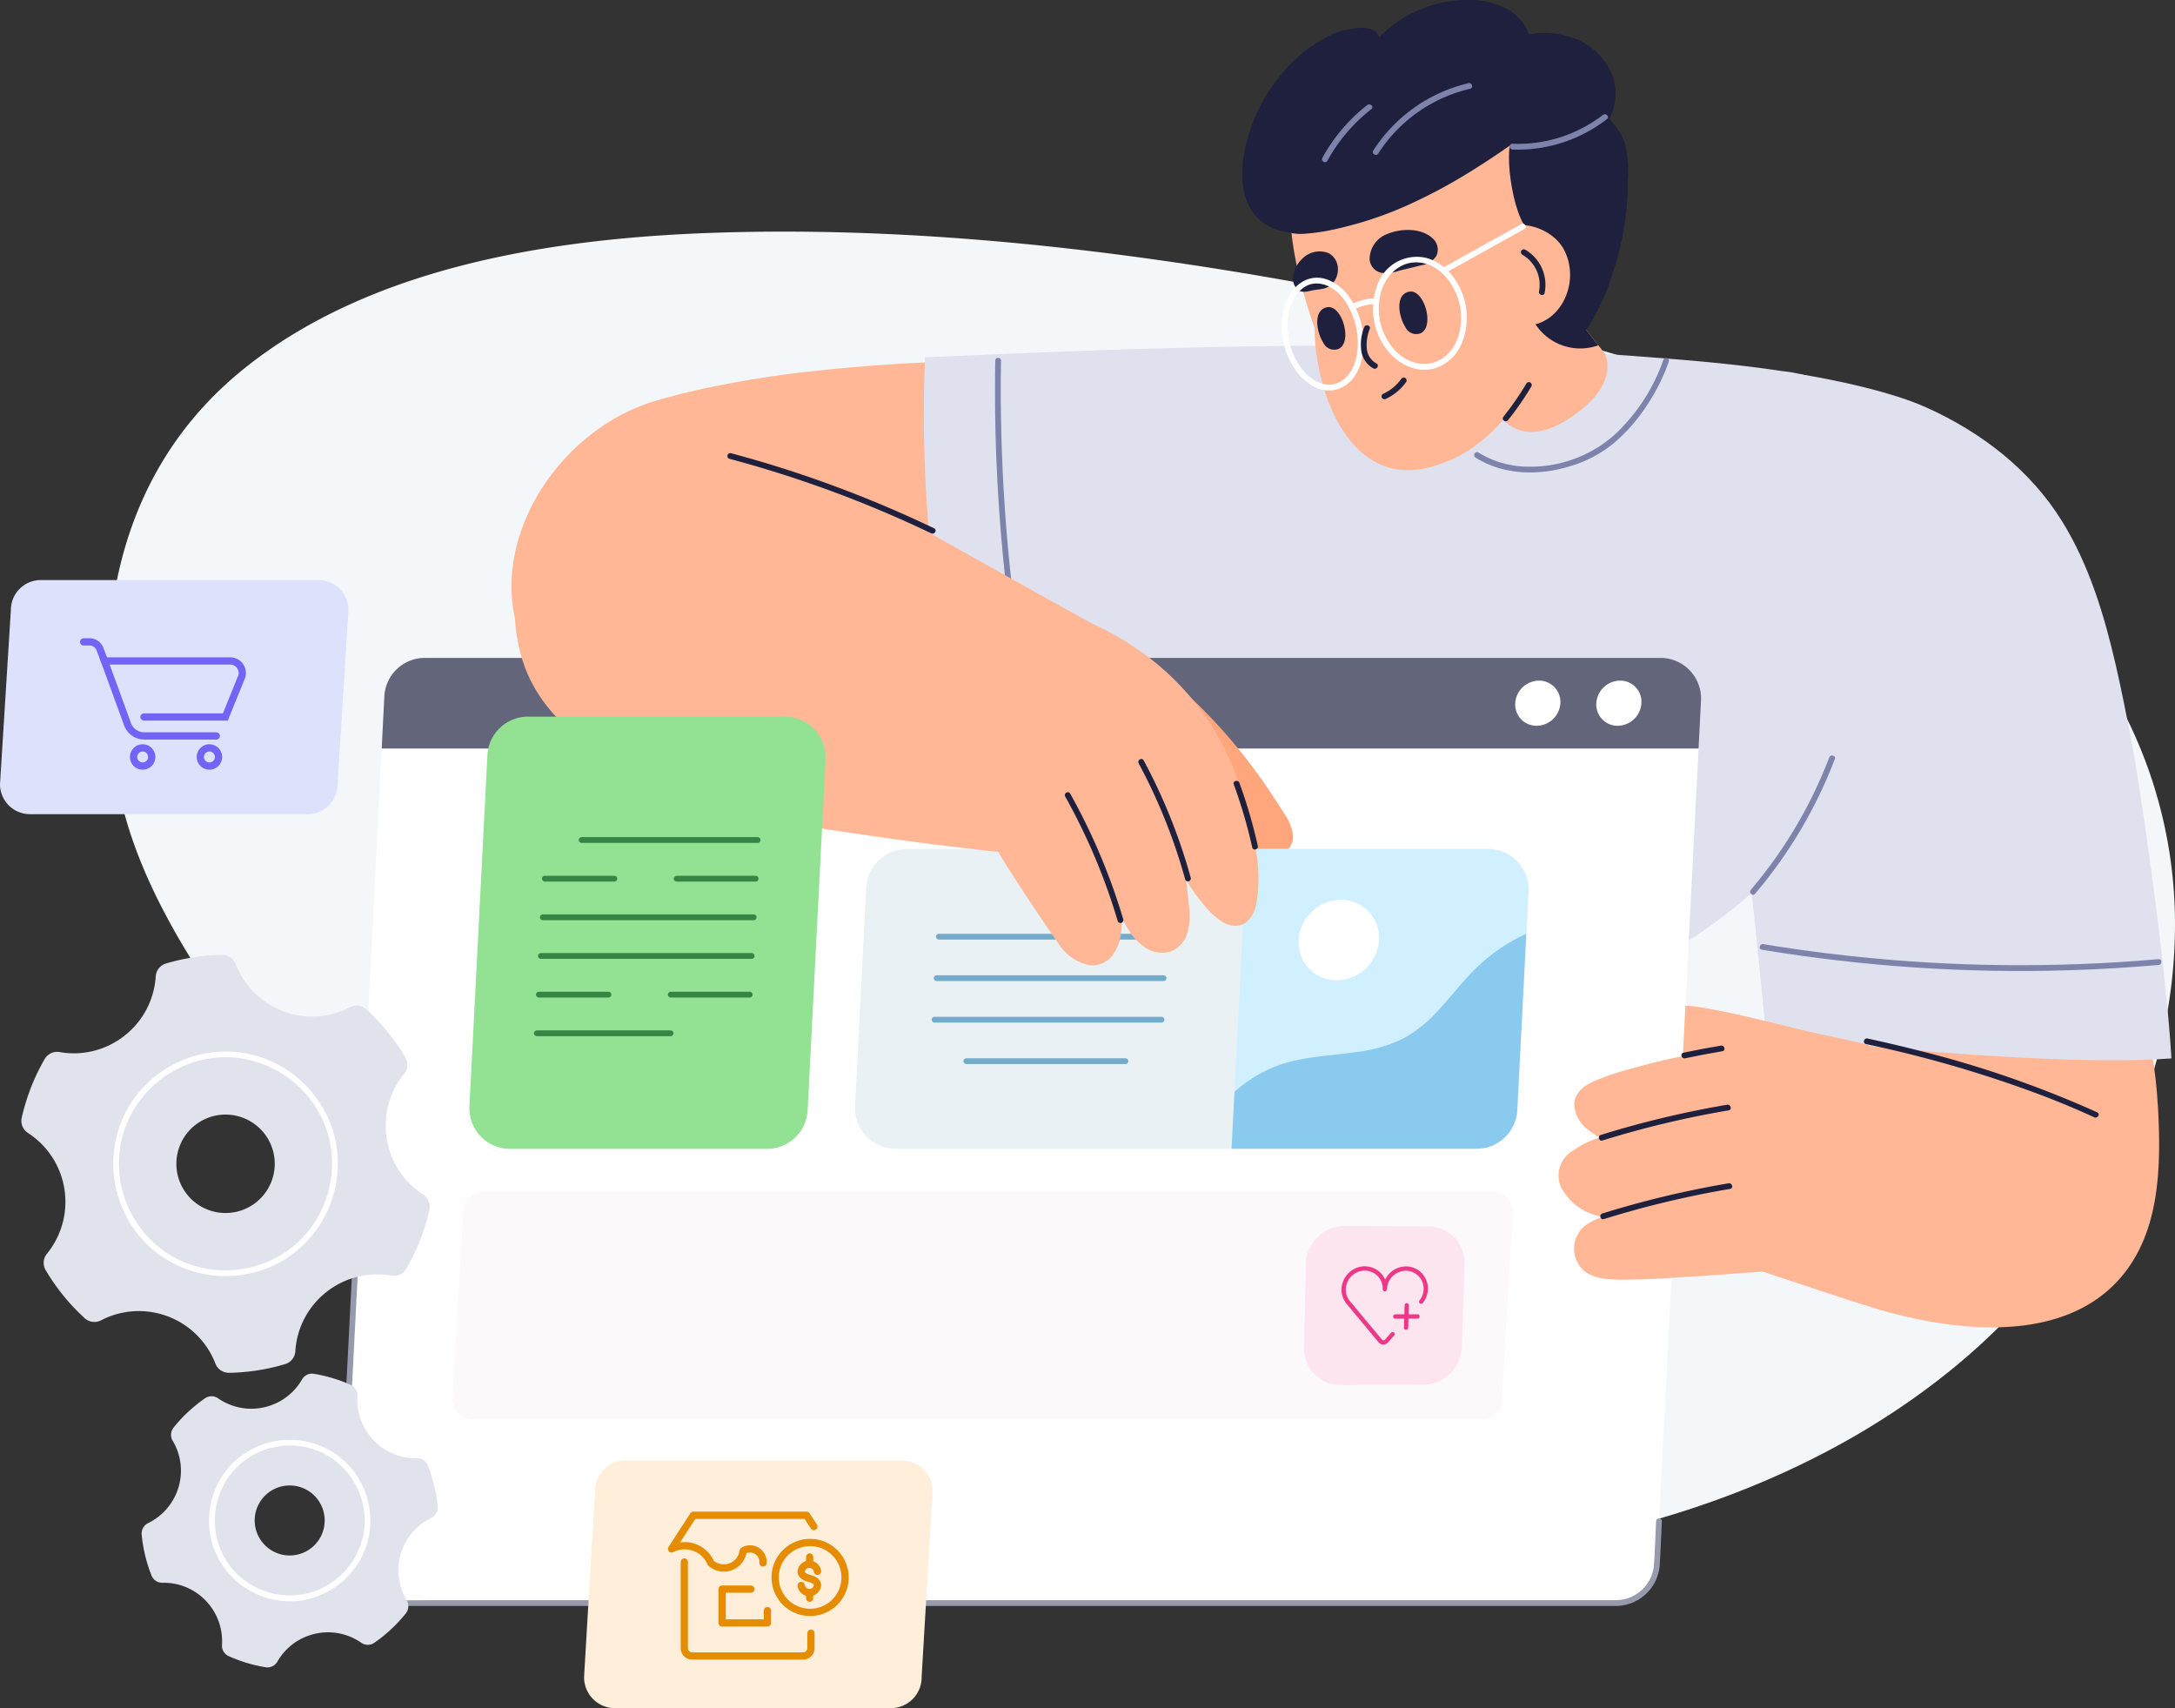 <svg xmlns="http://www.w3.org/2000/svg" xmlns:xlink="http://www.w3.org/1999/xlink" width="300" height="235.58" viewBox="0 0 300 235.58"><rect x="0" y="0" width="300" height="235.58" fill="#333333" stroke="none"/><defs><clipPath id="clip-path"><path id="Rectangle_2186" data-name="Rectangle 2186" d="M.314,0,13.3.05,12.9,12.98,0,13.029Z" fill="#fff"></path></clipPath></defs><g id="shoppress-test-demo-img" transform="translate(-1536 2048.033)"><g id="g9792" transform="translate(1550.84 -2016.087)"><path id="path9794" d="M1860.662-1869.113a63.8,63.8,0,0,0-10.515-33.473c-6.795-10.378-16.353-19.071-27.11-26-17.67-11.376-39.2-18.115-59.87-22.64-33.546-7.34-69.327-12.736-104.022-11.564-22.5.758-47.527,4.74-64.972,18.878-17.916,14.525-21.02,36.675-17.208,57.36,2.72,14.735,12.913,29.05,22.315,41.173,35.19,45.4,109.236,72.857,169.182,64.431,22.74-3.2,44.759-11.306,62-25.563,19.068-15.756,30.787-38.906,30.2-62.6" transform="translate(-1575.523 1962.949)" fill="#f4f7f9"></path></g><path id="path9796" d="M1793.369-1876.548a12.387,12.387,0,0,1-1.086,4.251,7.116,7.116,0,0,1-3.129,3.179,25.051,25.051,0,0,1-4.821,1.7c-1.747.5-3.519.941-5.3,1.321a85.753,85.753,0,0,1-21.4,1.832c-12.846-.516-33.1-2.733-33.312-19.564-.14-11.459,8.751-22.443,19.469-25.782a95.569,95.569,0,0,1,10.093-2.423q5.617-1.089,11.314-1.712a239.453,239.453,0,0,1,26.654-1.527c.491,5.046.861,11.264,1.136,16.326q.316,5.887.441,11.779c.04,1.918.06,3.835.07,5.752a46.561,46.561,0,0,1-.135,4.871" transform="translate(-117.768 -83.017)" fill="#ffb795"></path><g id="g9798" transform="translate(1758.403 -1906.605)"><path id="path9800" d="M2204.891-1659.648c.483,8.286.236,16.406-4.076,22.479-7.486,10.551-23.076,9.178-35.164,5.51-5.4-1.638-16.734-5.612-25.766-8.34-.666-.209-7.1,2.3-7.722,1.944a16.463,16.463,0,0,1-2.492-9.837,31.937,31.937,0,0,1,7.175-19.145,9.663,9.663,0,0,1,3.856-3.154,10.265,10.265,0,0,1,5.392-.1c3.749.666,7.547.049,11.3.6,7.615,1.112,14.123.3,21.8.612,7.6.317,16.309,3.126,23.9,2.653.338-.021.682-.048,1.026-.075a66.374,66.374,0,0,1,.763,6.847" transform="translate(-2129.662 1670.601)" fill="#ffb795"></path></g><g id="g9802" transform="translate(1663.429 -2000.357)"><path id="path9804" d="M2007.238-1882.86c.973-5.89,2.387-11.832,3.3-17.809a55.238,55.238,0,0,0-1.98-6.677,14.862,14.862,0,0,0-4.933-6.908,19.324,19.324,0,0,0-8.513-2.943c-6.754-1.034-13.622-1.569-20.426-2.083q-10.626-.8-21.281-1.126c-14.208-.453-28.426-.35-42.634.025-11.307.3-22.6.792-33.894,1.281-.118,2.854-.179,5.71-.164,8.569q.023,6.543.509,13.071.494,6.5,1.42,12.943.448,3.109,1,6.2c7.793,6.183,13.915,14.208,20.041,21.975,6.59,8.354,13.555,16.78,22.659,22.516a39.591,39.591,0,0,0,15.381,5.82,58.365,58.365,0,0,0,16.878-.247,71.119,71.119,0,0,0,28.215-10.823,69.535,69.535,0,0,0,20.648-20.782c1.533-7.6,2.5-15.314,3.771-23" transform="translate(-1876.714 1920.706)" fill="#e0e1ee"></path></g><path id="path9806" d="M1902.173-1915.943a239.071,239.071,0,0,0,1.612,32.065q.526,4.461,1.216,8.9c.08.506.852.29.771-.21a239.863,239.863,0,0,1-2.784-31.685q-.1-4.528-.02-9.067a.4.4,0,0,0-.4-.4.4.4,0,0,0-.4.4h0" transform="translate(-228.895 -82.345)" fill="#7d83ab"></path><g id="g9808" transform="translate(1775.835 -1996.454)"><path id="path9810" d="M2194.623-1817.537c-6-.575-9.042-.769-14.851-2.4-1.221-12.247-1.662-17.314-3.33-31.008-2.087-17.148,5.7-28.664,7.143-43.2.484-4.862.323-11.268.78-16.136,0,0,11.167,1.721,17.594,4.62,7.568,3.41,14.292,8.568,18.691,15.647,3.765,6.062,5.852,13.016,7.444,19.918.839,3.657,1.549,7.337,2.269,11.01.877,4.443,4.6,29.545,5.4,43.2-8.934.672-23.952,0-41.142-1.652" transform="translate(-2176.09 1910.277)" fill="#e0e1ee"></path></g><g id="g9812" transform="translate(1778.707 -1917.832)"><path id="path9814" d="M2184.024-1699.9q10.53,1.74,21.2,2.454c7.127.478,14.287.6,21.43.37,4.044-.123,8.089-.37,12.123-.72.5-.043.51-.843,0-.8q-10.634.926-21.327.822c-7.079-.075-14.158-.494-21.2-1.257q-6.026-.644-12.01-1.643c-.5-.086-.719.688-.215.774h0" transform="translate(-2183.738 1700.679)" fill="#7d83ab"></path></g><g id="g9816" transform="translate(1777.397 -1943.833)"><path id="path9818" d="M2180.917-1750.933a63.635,63.635,0,0,0,11.015-18.6c.179-.479-.591-.688-.774-.214a62.582,62.582,0,0,1-10.807,18.245c-.338.387.229.958.566.565h0" transform="translate(-2180.248 1770.011)" fill="#7d83ab"></path></g><g id="g9820" transform="translate(1762.7 -1909.323)"><path id="path9822" d="M2172.3-1672.484c-3.335-.867-7.049-1.59-8.357-1.9-5.059-1.18-10.077-2.581-15.218-3.391-3.454-.554-6.007.179-7.182,2.35-1.412,2.591.851,5.326,3.094,6.547,4.038,2.2,6.9,3.843,11.123,4.587a11.958,11.958,0,0,0,6.758-.4c2.576-1.083,6.223-2.1,8.122-4.269,1.1-1.262,2.827-3.222,1.662-3.53" transform="translate(-2141.107 1677.951)" fill="#ffb795"></path></g><path id="path9824" d="M1667.1-1654.578H1837.52a5.6,5.6,0,0,0,5.592-5.317l5.772-112.771H1667.248l-5.742,112.2a5.605,5.605,0,0,0,1.536,4.144,5.606,5.606,0,0,0,4.062,1.743" transform="translate(-78.586 -172.367)" fill="#fff"></path><path id="path9826" d="M1662.752-1594.044q-.578,11.354-1.162,22.718-.39,7.7-.786,15.394c-.085,1.677-.175,3.354-.26,5.031a18.848,18.848,0,0,0-.075,2.493,6.076,6.076,0,0,0,5.988,5.542c.225,0,.45,0,.676,0H1836.29c.19,0,.386,0,.581,0a6.1,6.1,0,0,0,6-5.883c.11-1.937.185-3.875.28-5.807.025-.516-.776-.516-.8,0-.095,1.957-.15,3.93-.285,5.887a5.279,5.279,0,0,1-5.247,5c-.9.015-1.807,0-2.708,0H1675.372c-2.964,0-5.933.055-8.9,0a5.273,5.273,0,0,1-3.778-1.643,5.274,5.274,0,0,1-1.443-3.859c.025-.736.075-1.477.115-2.213q.323-6.233.636-12.466.728-14.193,1.452-28.375c.035-.611.065-1.216.1-1.823.025-.516-.776-.516-.8,0h0" transform="translate(-77.925 -283.68)" fill="#979aac"></path><path id="path9828" d="M1682.772-1805.96h170.419a5.6,5.6,0,0,1,4.059,1.744,5.6,5.6,0,0,1,1.533,4.143l-.335,6.613H1676.81l.365-7.184a5.606,5.606,0,0,1,5.6-5.317" transform="translate(-88.163 -151.341)" fill="#63657b"></path><path id="path9830" d="M2099.8-1794.479a3.312,3.312,0,0,1-3.274,3.109,2.922,2.922,0,0,1-2.153-.911,2.924,2.924,0,0,1-.8-2.2,3.309,3.309,0,0,1,3.27-3.114,2.928,2.928,0,0,1,2.155.914,2.929,2.929,0,0,1,.8,2.2" transform="translate(-348.574 -156.568)" fill="#fff"></path><path id="path9832" d="M2129.62-1794.479a3.308,3.308,0,0,1-3.269,3.109,2.93,2.93,0,0,1-2.154-.911,2.93,2.93,0,0,1-.8-2.2,3.314,3.314,0,0,1,3.274-3.114,2.923,2.923,0,0,1,2.154.913,2.925,2.925,0,0,1,.795,2.2" transform="translate(-367.217 -156.568)" fill="#fff"></path><path id="path9834" d="M1844.545-1578.038H1705.684a2.769,2.769,0,0,1-2.934-2.737l1.517-26.222a2.806,2.806,0,0,1,2.934-2.471H1846.06a2.766,2.766,0,0,1,2.934,2.737l-1.517,26.223a2.806,2.806,0,0,1-2.934,2.471" transform="translate(-104.341 -274.213)" fill="#fbf9fa"></path><g id="Group_74425" data-name="Group 74425" transform="translate(1616.566 -1846.622)"><path id="Path_1" data-name="Path 1" d="M1.632,0h38.3a4.255,4.255,0,0,1,4.13,4.37L42.558,29.8a4.255,4.255,0,0,1-4.13,4.369H.13A4.255,4.255,0,0,1-4,29.8L-2.5,4.37A4.255,4.255,0,0,1,1.632,0Z" transform="translate(4 0)" fill="#ffeed9"></path><g id="shop-component-icon" transform="translate(12.067 7.568)"><g id="Group_67431" data-name="Group 67431" transform="translate(0 0)"><g id="Group_67423" data-name="Group 67423" transform="translate(0 0)"><g id="Group_67422" data-name="Group 67422"><g id="Group_67421" data-name="Group 67421"><g id="Group_67420" data-name="Group 67420" transform="translate(1.755 6.446)"><path id="Path_4402" data-name="Path 4402" d="M3699.512,1539.23h-3.972v4.661h6.25v-1.7" transform="translate(-3690.323 -1535.489)" fill="none" stroke="#e58c00" stroke-linecap="round" stroke-linejoin="round" stroke-width="1"></path><path id="Path_4403" data-name="Path 4403" d="M3687.038,1534.52v11.835a1.084,1.084,0,0,0,1.033,1.126h15.4a1.084,1.084,0,0,0,1.033-1.126v-2.018" transform="translate(-3687.037 -1534.52)" fill="none" stroke="#e58c00" stroke-linecap="round" stroke-linejoin="round" stroke-width="1"></path></g><path id="Path_4404" data-name="Path 4404" d="M3704.455,1526.042l-1.009-1.556h-15.61l-3.007,4.641a3.921,3.921,0,0,1,5.407,1.938,2.682,2.682,0,0,0,4.466-1.674,1.807,1.807,0,0,1,2.744,1.674" transform="translate(-3684.829 -1524.486)" fill="none" stroke="#e58c00" stroke-linecap="round" stroke-linejoin="round" stroke-width="1"></path></g></g></g><g id="Group_67430" data-name="Group 67430" transform="translate(14.287 3.754)"><g id="Group_67429" data-name="Group 67429"><g id="Group_67424" data-name="Group 67424"><g id="Group_74438" data-name="Group 74438" transform="translate(3.586 2.002)"><path id="Path_4405" data-name="Path 4405" d="M3708.58,1535.362a1.137,1.137,0,0,0,2.253,0c0-.54-.461-.789-1.126-.976-.592-.168-1.127-.438-1.127-.976a1.138,1.138,0,0,1,2.253,0" transform="translate(-3708.58 -1531.434)" fill="none" stroke="#e58c00" stroke-linecap="round" stroke-linejoin="round" stroke-width="1"></path><path id="Path_24390" data-name="Path 24390" d="M0,0V.809" transform="translate(1.169)" fill="none" stroke="#e58c00" stroke-linecap="round" stroke-width="1"></path><path id="Path_24391" data-name="Path 24391" d="M0,0V.709" transform="translate(1.169 4.973)" fill="none" stroke="#e58c00" stroke-linecap="round" stroke-width="1"></path></g><path id="Path_24389" data-name="Path 24389" d="M4.82,0A4.82,4.82,0,1,1,0,4.82,4.82,4.82,0,0,1,4.82,0Z" fill="none" stroke="#e58c00" stroke-linecap="round" stroke-width="1"></path></g></g></g></g></g></g><path id="path9850" d="M1605.108-1525.678a4.831,4.831,0,0,1,6.828.145,4.832,4.832,0,0,1-.15,6.829,4.825,4.825,0,0,1-6.823-.15,4.825,4.825,0,0,1,.145-6.823Zm-10.839-11.329a20.387,20.387,0,0,0-1.837,2.008,1.6,1.6,0,0,0-.12,1.817,8.02,8.02,0,0,1,.8,6.418,8.051,8.051,0,0,1-4.18,4.931,1.6,1.6,0,0,0-.9,1.572,20.5,20.5,0,0,0,1.362,5.662,1.577,1.577,0,0,0,1.492,1,8.018,8.018,0,0,1,6,2.483,8.041,8.041,0,0,1,2.223,6.1,1.572,1.572,0,0,0,.936,1.537,20.284,20.284,0,0,0,5.071,1.527,1.586,1.586,0,0,0,1.627-.761,8.026,8.026,0,0,1,5.221-3.855,8.02,8.02,0,0,1,6.368,1.247,1.575,1.575,0,0,0,1.8-.01,20.359,20.359,0,0,0,2.5-2.043,20.233,20.233,0,0,0,1.832-2,1.593,1.593,0,0,0,.12-1.817,8.037,8.037,0,0,1-.8-6.418,8.046,8.046,0,0,1,4.18-4.936,1.6,1.6,0,0,0,.9-1.572,20.439,20.439,0,0,0-1.362-5.657,1.567,1.567,0,0,0-1.487-1,8.02,8.02,0,0,1-6-2.483,8.022,8.022,0,0,1-2.218-6.1,1.588,1.588,0,0,0-.941-1.537,20.479,20.479,0,0,0-5.071-1.527,1.581,1.581,0,0,0-1.627.766,8.047,8.047,0,0,1-5.222,3.85,8.014,8.014,0,0,1-6.373-1.242,1.575,1.575,0,0,0-1.8.01,20.246,20.246,0,0,0-2.493,2.038" transform="translate(-32.492 -316.144)" fill="#e0e3eb"></path><path id="path9852" d="M1616.182-1515.042a11.264,11.264,0,0,0-2.448,12.621,11.237,11.237,0,0,0,11.094,6.538,11.259,11.259,0,0,0,9.857-8.275,11.26,11.26,0,0,0-4.455-12.02,11.264,11.264,0,0,0-14.047,1.137c-.375.35.2.916.566.566a10.446,10.446,0,0,1,11.75-1.8,10.468,10.468,0,0,1,5.682,10.533,10.447,10.447,0,0,1-7.975,8.836,10.438,10.438,0,0,1-11.054-4.56,10.456,10.456,0,0,1,1.6-13.011c.37-.36-.2-.926-.566-.566" transform="translate(-47.948 -331.342)" fill="#fff"></path><path id="path9854" d="M1565.669-1670.13a6.783,6.783,0,0,1,8.746-3.945,6.784,6.784,0,0,1,3.945,8.746,6.784,6.784,0,0,1-8.746,3.95,6.788,6.788,0,0,1-3.945-8.751Zm-20.616-7.79a29.309,29.309,0,0,0-1.156,3.84,2,2,0,0,0,.871,2.107,11.3,11.3,0,0,1,5.021,7.74,11.312,11.312,0,0,1-2.408,8.906,1.979,1.979,0,0,0-.18,2.263,28.759,28.759,0,0,0,5.387,6.634,1.979,1.979,0,0,0,2.258.285,11.3,11.3,0,0,1,9.211-.536,11.3,11.3,0,0,1,6.553,6.5,2,2,0,0,0,1.887,1.281,28.636,28.636,0,0,0,7.73-1.2,1.983,1.983,0,0,0,1.412-1.762,11.265,11.265,0,0,1,4.291-8.185,11.291,11.291,0,0,1,8.971-2.258,1.964,1.964,0,0,0,2.043-.956,28.907,28.907,0,0,0,2.032-4.27,30.114,30.114,0,0,0,1.156-3.84,2,2,0,0,0-.871-2.108,11.278,11.278,0,0,1-5.021-7.74,11.3,11.3,0,0,1,2.4-8.911,1.99,1.99,0,0,0,.185-2.263,28.971,28.971,0,0,0-5.387-6.634,1.987,1.987,0,0,0-2.258-.281,11.3,11.3,0,0,1-9.212.541,11.308,11.308,0,0,1-6.553-6.5,2,2,0,0,0-1.888-1.281,28.87,28.87,0,0,0-7.734,1.2,1.983,1.983,0,0,0-1.412,1.762,11.291,11.291,0,0,1-4.3,8.19,11.271,11.271,0,0,1-8.966,2.258,1.977,1.977,0,0,0-2.047.961,29.305,29.305,0,0,0-2.023,4.266" transform="translate(-4.903 -219.8)" fill="#e0e3eb"></path><path id="path9856" d="M1578.573-1651.009a15.657,15.657,0,0,0,4.405,17.217,15.663,15.663,0,0,0,17.822,1.692,15.642,15.642,0,0,0,7.535-16.32,15.635,15.635,0,0,0-12.816-12.455,15.654,15.654,0,0,0-15.93,7.685,16.64,16.64,0,0,0-1.016,2.182c-.185.481.591.691.771.215a14.854,14.854,0,0,1,13.978-9.477,14.842,14.842,0,0,1,13.712,10.017,14.851,14.851,0,0,1-4.856,16.27,14.858,14.858,0,0,1-16.966.851,14.831,14.831,0,0,1-6.518-15.449,15.349,15.349,0,0,1,.651-2.213c.18-.485-.591-.691-.771-.215" transform="translate(-25.985 -241.958)" fill="#fff"></path><g id="g9858" transform="translate(1750.949 -1903.734)"><path id="path9860" d="M2146.413-1654.748a11.511,11.511,0,0,0-1.627-4.261,7.914,7.914,0,0,0-3.862-3,.888.888,0,0,1-.128-.046c-1.493-1.064-3.489-.976-5.064-.834a86.91,86.91,0,0,0-11.116,1.719q-2.725.614-5.361,1.391a33.39,33.39,0,0,0-4.937,1.693c-1.284.609-2.471,1.55-2.558,3.029a4.641,4.641,0,0,0,1.816,3.514,7.724,7.724,0,0,0,1.749,1.141,13.037,13.037,0,0,0-3.9,1.923,3.945,3.945,0,0,0-1.5,4.911,7.806,7.806,0,0,0,4.425,3.78,9.3,9.3,0,0,0,1.284.363,7.848,7.848,0,0,0-2.317,1.146,4.066,4.066,0,0,0-.128,6.328c1.826,1.386,4.7,1.182,7.96,1.115,3.3-.066,20.63-1.32,23.562-1.69,6.594-.823,2.946-15.827,1.7-22.221" transform="translate(-2109.573 1662.977)" fill="#ffb795"></path></g><path id="path9862" d="M1986.809-1773.947a6.606,6.606,0,0,0-1.082-2.633c-.556-.9-1.131-1.782-1.717-2.658a75.6,75.6,0,0,0-9.812-12.07c-.781-.761-1.562-1.517-2.348-2.278q1.3,5.872,2.6,11.75c.491,2.208.165,3.91,1.3,5.872,2.023,3.519,6.553,5.4,8.2,5.126a4.029,4.029,0,0,0,2.077-.856,2.554,2.554,0,0,0,.791-2.253" transform="translate(-272.488 -159.086)" fill="#ffa67d"></path><path id="path9864" d="M1936.622-1694.214h-80.174a5.6,5.6,0,0,1-4.062-1.742,5.6,5.6,0,0,1-1.535-4.145l1.542-30.138a5.606,5.606,0,0,1,5.6-5.317h80.176a5.6,5.6,0,0,1,4.062,1.742,5.6,5.6,0,0,1,1.535,4.145l-1.542,30.138a5.606,5.606,0,0,1-5.6,5.317" transform="translate(-196.914 -195.388)" fill="#eaf1f5"></path><path id="path9866" d="M1890.963-1657.862h21.957a.4.4,0,0,0,.389-.4.4.4,0,0,0-.389-.4h-21.957a.4.4,0,0,0-.389.4.4.4,0,0,0,.389.4h0" transform="translate(-221.682 -243.417)" fill="#73accb"></path><path id="path9868" d="M1879.286-1673.133h31.3a.4.4,0,0,0,.4-.4.4.4,0,0,0-.4-.4h-31.294a.4.4,0,0,0-.4.4.4.4,0,0,0,.4.4h0" transform="translate(-214.383 -233.87)" fill="#73accb"></path><path id="path9870" d="M1880.074-1688.413h31.294a.4.4,0,0,0,.4-.4.4.4,0,0,0-.4-.4h-31.294a.4.4,0,0,0-.4.4.4.4,0,0,0,.4.4h0" transform="translate(-214.874 -224.318)" fill="#73accb"></path><path id="path9872" d="M1880.873-1703.672h31.3a.4.4,0,0,0,.389-.4.4.4,0,0,0-.389-.4h-31.3a.4.4,0,0,0-.389.4.4.4,0,0,0,.389.4h0" transform="translate(-215.381 -214.778)" fill="#73accb"></path><path id="path9874" d="M1989.288-1694.214h33.8a5.606,5.606,0,0,0,5.6-5.317l1.542-30.138a5.6,5.6,0,0,0-1.535-4.145,5.6,5.6,0,0,0-4.062-1.743H1991.4l-2.118,41.342" transform="translate(-283.419 -195.388)" fill="#d1f0ff"></path><path id="path9876" d="M2026.583-1702.521a25.791,25.791,0,0,0-4.781,4.14c-1.387,1.517-2.664,3.139-4.07,4.641a18.307,18.307,0,0,1-4.721,3.78,19.238,19.238,0,0,1-5.922,1.807c-4.135.661-8.406.611-12.355,2.323a18.479,18.479,0,0,0-5.041,3.259l-.4,7.83h33.8a5.606,5.606,0,0,0,5.6-5.317l1.242-24.315a25.628,25.628,0,0,0-3.344,1.852" transform="translate(-283.421 -214.871)" fill="#89caee"></path><path id="path9878" d="M2024.946-1711.379a5.9,5.9,0,0,1-5.827,5.542,5.211,5.211,0,0,1-3.836-1.625,5.212,5.212,0,0,1-1.42-3.917,5.9,5.9,0,0,1,5.822-5.542,5.213,5.213,0,0,1,3.839,1.623,5.213,5.213,0,0,1,1.422,3.918" transform="translate(-298.742 -207.006)" fill="#fff"></path><path id="path9880" d="M1926.943-1792.677a37.466,37.466,0,0,0-4.881-13.2,36.586,36.586,0,0,0-11.655-11.845,35.953,35.953,0,0,0-8.416-4.065.217.217,0,0,0-.182.031.219.219,0,0,0-.093.16,6.059,6.059,0,0,0-1.832.04,9.893,9.893,0,0,0-2.954.035,11.888,11.888,0,0,0-7.78,5.407,22.573,22.573,0,0,0-3.3,10.573c-.186,2.028-.24,4.07-.26,6.108a12.9,12.9,0,0,0,.9,5.712c1.4,2.989,2.383,2.583,5.222,3.995.1.05.21.1.311.15.886,1.892,7.344,11.479,8.521,13.092a6.732,6.732,0,0,0,4.12,3.014,3.518,3.518,0,0,0,3.144-1.066,5.977,5.977,0,0,0,1.352-3.109,13.73,13.73,0,0,0,.175-2.313c.24.461.485.916.751,1.362a7.666,7.666,0,0,0,2.553,2.783,4.227,4.227,0,0,0,3.324.5,3.808,3.808,0,0,0,2.333-2.393,8.9,8.9,0,0,0,.27-4.04c-.12-1.156-.251-2.313-.376-3.469a24.044,24.044,0,0,0,2.849,3.92c1.242,1.387,3.334,3.244,5.292,2.028a3.671,3.671,0,0,0,1.422-2.2,13.955,13.955,0,0,0,.4-3.314,22.4,22.4,0,0,0-1.212-7.895" transform="translate(-218.582 -141.473)" fill="#ffb795"></path><path id="path9882" d="M1807.349-1854.063c-.265-1.682,3.96-3.284,2.493-4.025-5.592-2.834-34.1-19.059-41.242-22.814-6.638-3.489-16.982-6.338-24.806-4.185-6.478,1.782-11.62,4.961-15.029,10.718a23.235,23.235,0,0,0-1.807,19.875c2.483,6.508,8.14,10.8,14.338,13.787a95.979,95.979,0,0,0,10.448,4.166q4.13,1.419,8.35,2.6c3.084.746,6.178,1.382,9.357,1.848,5.437.806,10.878,1.607,16.345,2.243,3.379.4,6.8.826,10.223,1.081,2.573-1.582,3.89-4.741,5.061-7.359q2.681-5.985,4.976-12.1c.7-1.862,1.607-3.88,1.292-5.837" transform="translate(-118.527 -101.432)" fill="#ffb795"></path><path id="path9884" d="M1803.985-1880.524a160.49,160.49,0,0,1,21.812,7.545q3.041,1.306,6.018,2.734c.461.22.871-.47.405-.691a162.2,162.2,0,0,0-21.683-8.528c-2.1-.656-4.215-1.261-6.343-1.832a.4.4,0,0,0-.474.285.4.4,0,0,0,.264.486h0" transform="translate(-167.375 -104.235)" fill="#1e203d"></path><path id="path9886" d="M1989.953-1760.224a69.981,69.981,0,0,1,2.543,8.691c.12.5.891.29.771-.21a70.032,70.032,0,0,0-2.543-8.7c-.18-.475-.956-.265-.771.215h0" transform="translate(-283.775 -179.63)" fill="#1e203d"></path><g id="g9888" transform="translate(1756.737 -1884.843)"><path id="path9890" d="M2125.426-1607.725a133.933,133.933,0,0,1,17.407-4.161c.511-.085.3-.856-.211-.771a133.966,133.966,0,0,0-17.407,4.161c-.491.15-.281.927.21.771h0" transform="translate(-2124.936 1612.664)" fill="#1e203d"></path></g><g id="g9892" transform="translate(1756.536 -1895.678)"><path id="path9894" d="M2124.892-1636.633a133.933,133.933,0,0,1,17.407-4.156c.506-.09.29-.861-.21-.776a134.849,134.849,0,0,0-17.413,4.16c-.486.155-.281.926.215.771h0" transform="translate(-2124.4 1641.571)" fill="#1e203d"></path></g><path id="path9896" d="M2155.226-1661.578q2.569-.541,5.152-.976c.505-.085.3-.861-.21-.771q-2.591.436-5.156.972c-.5.105-.29.881.215.776h0" transform="translate(-386.806 -240.499)" fill="#1e203d"></path><path id="path9898" d="M1954.924-1768.146a77.4,77.4,0,0,1,6.413,15.995.4.4,0,0,0,.486.264.4.4,0,0,0,.285-.474,78.233,78.233,0,0,0-6.493-16.19c-.245-.455-.936-.05-.691.405h0" transform="translate(-261.865 -174.608)" fill="#1e203d"></path><path id="path9900" d="M1927.883-1755.928a84.069,84.069,0,0,1,7.244,17.167.4.4,0,0,0,.488.259.4.4,0,0,0,.283-.475,85.244,85.244,0,0,0-7.324-17.351c-.245-.455-.936-.05-.691.4h0" transform="translate(-244.961 -182.251)" fill="#1e203d"></path><path id="path9902" d="M1749.836-1724.6h-35.46a5.6,5.6,0,0,1-4.061-1.743,5.6,5.6,0,0,1-1.531-4.144l2.478-48.411a5.6,5.6,0,0,1,5.592-5.312h35.46a5.6,5.6,0,0,1,4.061,1.744,5.6,5.6,0,0,1,1.531,4.144l-2.473,48.406a5.606,5.606,0,0,1-5.6,5.317" transform="translate(-108.033 -164.986)" fill="#93e294"></path><g id="Group_74424" data-name="Group 74424" transform="translate(1609.66 -1932.583)"><path id="path9904" d="M1732.933-1668.182h18.453a.4.4,0,0,0,.389-.4.4.4,0,0,0-.389-.4h-18.453a.4.4,0,0,0-.389.4.4.4,0,0,0,.389.4h0" transform="translate(-1732.544 1695.638)" fill="#358545"></path><path id="path9906" d="M1782.085-1682.382H1793a.4.4,0,0,0,.389-.4.4.4,0,0,0-.389-.4h-10.914a.4.4,0,0,0-.389.4.4.4,0,0,0,.389.4h0" transform="translate(-1763.241 1704.506)" fill="#358545"></path><path id="path9908" d="M1733.653-1682.382h9.612a.4.4,0,0,0,.389-.4.4.4,0,0,0-.389-.4h-9.612a.4.4,0,0,0-.389.4.4.4,0,0,0,.389.4h0" transform="translate(-1732.994 1704.506)" fill="#358545"></path><path id="path9910" d="M1734.393-1696.582h29.092a.4.4,0,0,0,.389-.4.4.4,0,0,0-.389-.4h-29.092a.4.4,0,0,0-.389.4.4.4,0,0,0,.389.4h0" transform="translate(-1733.456 1713.374)" fill="#358545"></path><path id="path9912" d="M1735.1-1710.774h29.091a.4.4,0,0,0,.4-.4.4.4,0,0,0-.4-.4H1735.1a.4.4,0,0,0-.4.4.4.4,0,0,0,.4.4h0" transform="translate(-1733.891 1722.235)" fill="#358545"></path><path id="path9914" d="M1735.844-1724.972h9.607a.4.4,0,0,0,.388-.4.4.4,0,0,0-.388-.4h-9.607a.4.4,0,0,0-.388.4.4.4,0,0,0,.388.4h0" transform="translate(-1734.363 1731.105)" fill="#358545"></path><path id="path9916" d="M1784.274-1724.972h10.908a.4.4,0,0,0,.388-.4.4.4,0,0,0-.388-.4h-10.908a.4.4,0,0,0-.388.4.4.4,0,0,0,.388.4h0" transform="translate(-1764.609 1731.105)" fill="#358545"></path><path id="path9918" d="M1749.363-1739.172h24.286a.4.4,0,0,0,.389-.4.4.4,0,0,0-.389-.4h-24.286a.4.4,0,0,0-.389.4.4.4,0,0,0,.389.4h0" transform="translate(-1742.805 1739.973)" fill="#358545"></path></g><g id="g9926" transform="translate(1793.092 -1904.818)"><path id="path9928" d="M2222.339-1665.158a166.158,166.158,0,0,1,24.562,7.186c2.34.9,4.649,1.867,6.92,2.915.463.207.872-.479.4-.692a145.148,145.148,0,0,0-24.754-8.552c-2.3-.585-4.606-1.122-6.925-1.628-.5-.1-.713.67-.208.771h0" transform="translate(-2222.049 1665.938)" fill="#1e203d"></path></g><path id="path9930" d="M2052.485-2024c-.18-.35-.375-.7-.571-1.041-7.094-12.26-26.794-10.949-35.6-.5-7.414,8.806-6,18.884-3.044,28.7.27.906.6,1.867.961,2.869,0,.26.01.525.02.786.305,8.8,5.156,21.422,16.01,18.448,8.351-2.283,11.339-8.671,15.635-13.182,9.427-9.892,13.152-23.434,6.589-36.08" transform="translate(-296.924 -8.886)" fill="#ffb795"></path><path id="path9932" d="M2057.69-1949.566s6.668,8,11.779,14.017c0,0,3.214,4.746,10.658-1.131,5.427-4.281,3.4-7.865,3.4-7.865l-12.445-15.865-13.4,10.844" transform="translate(-326.168 -54.723)" fill="#ffb795"></path><path id="path9934" d="M2092.252-1907.246a38.746,38.746,0,0,1-3.139,4.536.412.412,0,0,0,0,.565.4.4,0,0,0,.566,0,39.969,39.969,0,0,0,3.264-4.7.4.4,0,0,0-.151-.536.4.4,0,0,0-.54.136h0" transform="translate(-345.715 -87.897)" fill="#1e203d"></path><path id="path9936" d="M2095.318-1984.109a21.741,21.741,0,0,1-.712-3.489c-.41-3.084.321-2.663-1.261-5.332-1.552-2.613-2.578-9.151-1.722-11.8a6.993,6.993,0,0,1,5.812-4.516,11.916,11.916,0,0,1,4.19.2,7.126,7.126,0,0,1,3,1.116,8.955,8.955,0,0,1,2.643,3.715,16.106,16.106,0,0,1,.451,5.026,39.862,39.862,0,0,1-1.192,9.887c-.22.856-.47,1.762-.781,2.658a30.887,30.887,0,0,1-3.77,8.285l1.652,2.113a7.376,7.376,0,0,1-8.866-3.244c-1.327-2.088-.806-3.57.551-4.616" transform="translate(-347.176 -24.161)" fill="#1e203d"></path><path id="path9938" d="M2090.578-1962.077c-1.7-3.114-7.439-5.146-10.908-.881a7.01,7.01,0,0,0,3.955,11.224c5.952,1.527,9.642-5.427,6.954-10.343" transform="translate(-338.909 -51.615)" fill="#ffb795"></path><path id="path9940" d="M2095.85-1955.711a4.782,4.782,0,0,1,2.3,5.057c-.1.5.671.716.776.21a5.615,5.615,0,0,0-2.668-5.957.4.4,0,0,0-.548.143.4.4,0,0,0,.142.548h0" transform="translate(-349.873 -57.192)" fill="#1e203d"></path><path id="path9942" d="M2023.579-1929.244a1.664,1.664,0,0,1-2.038-.9c-.961-1.5-1.417-4.51.541-4.871,2.1-.386,3.589,4.981,1.5,5.772" transform="translate(-303.027 -70.643)" fill="#1e203d"></path><path id="path9944" d="M2053.783-1935.167a1.66,1.66,0,0,1-2.038-.9c-.961-1.5-1.412-4.506.54-4.866,2.1-.391,3.59,4.976,1.5,5.767" transform="translate(-321.91 -66.874)" fill="#1e203d"></path><path id="path9946" d="M2048.684-1962.4c-1.587-1.517-4.505-1.4-6.378-.571a3.7,3.7,0,0,0-2.323,3.485,2.055,2.055,0,0,0,1.617,1.822,5.553,5.553,0,0,0,2.488-.3c1.011-.246,2.022-.486,3.034-.746a2.924,2.924,0,0,0,2.088-1.322,2.083,2.083,0,0,0-.526-2.373" transform="translate(-315.068 -52.745)" fill="#1e203d"></path><path id="path9948" d="M2018-1953.528a2.514,2.514,0,0,0-1.2-1.948,3.344,3.344,0,0,0-3.809.841c-.866.821-1.717,2.693-.746,3.915.635.8,1.432.526,2.192.36,1.052-.23,2.133-.085,2.934-1.077a2.958,2.958,0,0,0,.626-2.092" transform="translate(-297.467 -57.611)" fill="#1e203d"></path><path id="path9950" d="M2053.278-1946.681c.446,2.533-.186,5.6-2.453,7.114-2.177,1.457-4.861.676-6.558-1.136a8.549,8.549,0,0,1-1.922-7.935c.665-2.383,2.653-4.391,5.266-4.155,3.094.275,5.121,3.3,5.667,6.112.095.506.866.291.771-.215-.566-2.9-2.533-5.817-5.542-6.553a5.743,5.743,0,0,0-6.583,3.6,9.306,9.306,0,0,0,1.182,9c1.672,2.218,4.561,3.589,7.269,2.433,3.229-1.377,4.241-5.291,3.675-8.481-.09-.506-.861-.29-.771.215" transform="translate(-315.882 -59.036)" fill="#fff"></path><path id="path9952" d="M2017.971-1938.761c.426,2.333.185,5.457-1.872,7.009-1.928,1.457-4.255.25-5.582-1.407a9.812,9.812,0,0,1-1.862-7.94c.44-2.053,1.927-4.286,4.32-3.915,2.869.446,4.49,3.71,5,6.253.1.506.871.29.771-.21-.535-2.714-2.152-5.752-4.951-6.668-2.563-.836-4.741.941-5.6,3.264a10.472,10.472,0,0,0,1.241,9.082c1.357,2.032,3.85,3.77,6.343,2.658,3.043-1.356,3.494-5.472,2.968-8.335-.09-.506-.861-.291-.771.21" transform="translate(-294.865 -63.884)" fill="#fff"></path><path id="path9954" d="M2037.187-1928.058a6.413,6.413,0,0,0-.365,3.424,3.287,3.287,0,0,0,1.647,2.248c.461.23.866-.461.405-.691a2.571,2.571,0,0,1-1.3-1.847,5.856,5.856,0,0,1,.385-2.924c.166-.485-.605-.7-.771-.21h0" transform="translate(-313.027 -74.833)" fill="#1e203d"></path><path id="path9956" d="M2036.075-1938.45a7.534,7.534,0,0,0-3.48.891.4.4,0,0,0-.145.546.406.406,0,0,0,.545.145,6.673,6.673,0,0,1,3.079-.781.4.4,0,0,0,.389-.4.4.4,0,0,0-.389-.4h0" transform="translate(-310.329 -68.438)" fill="#fff"></path><path id="path9958" d="M2077.293-1965.832q-5.473,3.041-10.943,6.087a.4.4,0,0,0-.135.54.4.4,0,0,0,.535.151q5.475-3.042,10.949-6.088c.45-.25.045-.946-.406-.691h0" transform="translate(-331.445 -51.302)" fill="#fff"></path><path id="path9960" d="M2044.265-2037.74a8.98,8.98,0,0,0-4.506-4.711,11.556,11.556,0,0,0-6.939-.836,6.674,6.674,0,0,0-2.9-3.439,11.48,11.48,0,0,0-6.168-1.3,16.972,16.972,0,0,0-6.253,1.432,16.98,16.98,0,0,0-5.381,3.725,1.433,1.433,0,0,0-.581-.886,3.548,3.548,0,0,0-2.138-.416,10.472,10.472,0,0,0-4.555,1.272,20.981,20.981,0,0,0-6.848,5.937,23.591,23.591,0,0,0-3.974,7.938c-.816,2.914-1.236,6.288.06,9.126a6.4,6.4,0,0,0,5.266,3.81,6.077,6.077,0,0,0,2.313.305,27.982,27.982,0,0,0,4.806-.736,50.787,50.787,0,0,0,9.567-3.2,73.839,73.839,0,0,0,9.006-4.841c2.292-1.427,4.531-2.944,6.719-4.531.32-.04.646-.075.971-.1a26.243,26.243,0,0,1,4.345.01c1.332.115,2.759.541,4.06.07a5.256,5.256,0,0,0,2.573-2.223,7.336,7.336,0,0,0,.555-6.408" transform="translate(-285.914)" fill="#1e203d"></path><path id="path9962" d="M2041.926-2007.8a20.635,20.635,0,0,1,12.671-8.926c.506-.12.291-.891-.21-.776a21.464,21.464,0,0,0-13.152,9.3c-.275.436.416.836.691.405h0" transform="translate(-315.825 -19.062)" fill="#7d83ab"></path><path id="path9964" d="M2023.211-2001.911a23.061,23.061,0,0,1,6.067-7.124c.406-.315-.16-.876-.566-.566a23.672,23.672,0,0,0-6.193,7.284c-.251.451.44.856.691.405h0" transform="translate(-304.123 -23.946)" fill="#7d83ab"></path><path id="path9966" d="M2104.424-2005.974a19.2,19.2,0,0,1-12.471,3.975c-.516-.025-.516.776,0,.8a20.041,20.041,0,0,0,13.036-4.21c.406-.316-.165-.881-.565-.566h0" transform="translate(-347.331 -26.21)" fill="#7d83ab"></path><path id="path9968" d="M2044.975-1906.18a7.088,7.088,0,0,0,2.8-2.338.4.4,0,0,0-.14-.546.416.416,0,0,0-.551.145c-.09.125-.13.181-.226.3s-.185.215-.285.32a6.659,6.659,0,0,1-.611.576,6.058,6.058,0,0,1-.631.451,7.371,7.371,0,0,1-.761.405.409.409,0,0,0-.145.551.412.412,0,0,0,.551.14h0" transform="translate(-317.814 -86.847)" fill="#1e203d"></path><path id="path9970" d="M2078.718-1902.563c3.92,2.473,8.866,2.519,13.192,1.151a17.186,17.186,0,0,0,5.7-2.993,23.312,23.312,0,0,0,4.5-4.986,27.081,27.081,0,0,0,3.274-6.413c.17-.486-.605-.7-.771-.21a25.49,25.49,0,0,1-6.769,10.358,17.467,17.467,0,0,1-11.78,4.35,13.123,13.123,0,0,1-6.938-1.948c-.44-.275-.841.416-.406.691h0" transform="translate(-339.198 -82.365)" fill="#7d83ab"></path><g id="Group_74423" data-name="Group 74423" transform="translate(1536 -1968.036)"><path id="Path_2" data-name="Path 2" d="M1.632,0h38.3a4.13,4.13,0,0,1,4.13,4.13l-1.5,24.03a4.13,4.13,0,0,1-4.13,4.13H.13A4.13,4.13,0,0,1-4,28.16L-2.5,4.13A4.13,4.13,0,0,1,1.632,0Z" transform="translate(4 0)" fill="#dee1fc"></path><g id="empty-cart-component-icon" transform="translate(11.537 8.529)"><g id="Group_74322" data-name="Group 74322" transform="translate(0 0)"><g id="Group_74323" data-name="Group 74323" transform="translate(0 0)"><g id="Group_64361" data-name="Group 64361"><path id="Path_1051" data-name="Path 1051" d="M3625.894,197.6l-.629-1.652a1.523,1.523,0,0,0-1.423-.981h-.826" transform="translate(-3623.017 -194.966)" fill="none" stroke="#7364f5" stroke-linecap="round" stroke-miterlimit="10" stroke-width="1"></path><path id="Path_1052" data-name="Path 1052" d="M3638.72,222.775a1.253,1.253,0,1,1-1.253-1.253A1.254,1.254,0,0,1,3638.72,222.775Z" transform="translate(-3629.327 -206.902)" fill="none" stroke="#7364f5" stroke-linecap="round" stroke-miterlimit="10" stroke-width="1"></path><path id="Path_1053" data-name="Path 1053" d="M3650.512,222.775a1.253,1.253,0,1,1-1.253-1.253A1.253,1.253,0,0,1,3650.512,222.775Z" transform="translate(-3631.91 -206.902)" fill="none" stroke="#7364f5" stroke-linecap="round" stroke-miterlimit="10" stroke-width="1"></path><path id="Path_1054" data-name="Path 1054" d="M3633.971,207.733H3645.2l2.265-5.595a1.664,1.664,0,0,0-1.716-2.128h-17.221l3.21,8.81a2.454,2.454,0,0,0,2.34,1.528h9.867" transform="translate(-3625.652 -197.378)" fill="none" stroke="#7364f5" stroke-linecap="round" stroke-miterlimit="10" stroke-width="1"></path></g></g></g></g></g><g id="wishlist-component-i" transform="translate(1715.873 -1878.956)"><path id="Rectangle_2161" data-name="Rectangle 2161" d="M5.922.09,17.449.165a4.994,4.994,0,0,1,4.645,3.213A5.158,5.158,0,0,1,22.432,5.4l-.38,11.423a5.251,5.251,0,0,1-.465,2,5.409,5.409,0,0,1-2.8,2.737,5.2,5.2,0,0,1-2,.413l-11.4.073a5.115,5.115,0,0,1-2.01-.392A5,5,0,0,1,.666,18.914,5.069,5.069,0,0,1,.3,16.9L.55,5.327a5.3,5.3,0,0,1,.458-2.046A5.414,5.414,0,0,1,3.87.491,5.261,5.261,0,0,1,5.922.09Z" transform="translate(-0.296 -0.09)" fill="#fce5ef"></path><g id="wishlist-component-icon" transform="translate(4.454 4.504)" clip-path="url(#clip-path)"><g id="Group_74346" data-name="Group 74346" transform="translate(0.708 1.062)"><g id="path3032" transform="translate(8.613 5.081)"><path id="Path_1-2" data-name="Path 1" d="M.9.789.807,3.872" transform="translate(-0.513 -0.493)" fill="none"></path><path id="Path_2-2" data-name="Path 2" d="M.309,3.675a.288.288,0,0,1-.114-.023A.283.283,0,0,1,.043,3.5a.29.29,0,0,1-.02-.115L.112.3A.3.3,0,0,1,.139.181.309.309,0,0,1,.3.023.3.3,0,0,1,.416,0,.288.288,0,0,1,.53.023.285.285,0,0,1,.682.181.292.292,0,0,1,.7.3L.611,3.379a.3.3,0,0,1-.026.115.309.309,0,0,1-.161.157A.3.3,0,0,1,.309,3.675Z" transform="translate(-0.023 0)" fill="#ec3887"></path></g><g id="path3034" transform="translate(7.12 6.624)"><path id="Path_3" data-name="Path 3" d="M3.879.788.808.791" transform="translate(-0.513 -0.492)" fill="none"></path><path id="Path_4" data-name="Path 4" d="M3.38.591.309.595A.289.289,0,0,1,.195.571.284.284,0,0,1,.042.414.291.291,0,0,1,.022.3.3.3,0,0,1,.049.184.309.309,0,0,1,.21.026.3.3,0,0,1,.326,0L3.4,0a.287.287,0,0,1,.114.023.283.283,0,0,1,.152.157A.292.292,0,0,1,3.682.3a.3.3,0,0,1-.027.115.309.309,0,0,1-.161.157A.3.3,0,0,1,3.38.591Z" transform="translate(-0.022 -0.001)" fill="#ec3887"></path></g><g id="path3036" transform="translate(0 0)"><path id="Path_5" data-name="Path 5" d="M12.008,5.43l.016-.021h-.01A2.9,2.9,0,0,0,12.556,4.3a2.823,2.823,0,0,0-.237-1.981,2.723,2.723,0,0,0-1.837-1.4A2.787,2.787,0,0,0,9.856.863a2.841,2.841,0,0,0-.62.078,2.891,2.891,0,0,0-.592.213,2.947,2.947,0,0,0-1.56,1.919A2.887,2.887,0,0,0,7,3.7a2.833,2.833,0,0,0-.054-.63,2.8,2.8,0,0,0-.188-.593A2.754,2.754,0,0,0,4.9.929a2.81,2.81,0,0,0-.62-.083A2.854,2.854,0,0,0,3.648.9a2.905,2.905,0,0,0-.774.28A2.944,2.944,0,0,0,1.4,3.063a2.845,2.845,0,0,0-.087.619,2.8,2.8,0,0,0,.049.611,2.756,2.756,0,0,0,.18.582,2.723,2.723,0,0,0,.307.532H1.842l4.526,5.444a.548.548,0,0,0,.19.144.556.556,0,0,0,.234.05.575.575,0,0,0,.122-.014.591.591,0,0,0,.222-.1.6.6,0,0,0,.092-.083L8.059,9.9" transform="translate(-1.016 -0.546)" fill="none"></path><path id="Path_6" data-name="Path 6" d="M6.288,10.842a.859.859,0,0,1-.184-.019.841.841,0,0,1-.173-.057.83.83,0,0,1-.289-.219h0L1.114,5.1,1.1,5.083l-.012-.019-.011-.02-.009-.02a3.029,3.029,0,0,1-.5-1.206,3.081,3.081,0,0,1-.046-.656,3.164,3.164,0,0,1,.1-.664,3.211,3.211,0,0,1,.344-.842A3.279,3.279,0,0,1,2.243.423,3.191,3.191,0,0,1,3.1.113Q3.178.1,3.259.084t.162-.02Q3.5.055,3.583.051t.161,0A3.1,3.1,0,0,1,4.275.1a3.046,3.046,0,0,1,2.26,1.773,3.252,3.252,0,0,1,.62-.861A3.287,3.287,0,0,1,7.88.463a3.192,3.192,0,0,1,.49-.22A3.139,3.139,0,0,1,8.885.11,3.105,3.105,0,0,1,9.415.066q.08,0,.16,0t.16.013q.08.009.16.021t.159.03a3.019,3.019,0,0,1,2.03,1.546,3.049,3.049,0,0,1,.294.838,3.114,3.114,0,0,1-.023,1.311,3.178,3.178,0,0,1-.215.623,3.231,3.231,0,0,1-.345.574l-.008.017-.009.016-.01.016-.011.015-.016.02a.31.31,0,0,1-.05.05.3.3,0,0,1-.121.058.3.3,0,0,1-.066.007.289.289,0,0,1-.047,0,.283.283,0,0,1-.046-.011.277.277,0,0,1-.044-.019.283.283,0,0,1-.138-.173.294.294,0,0,1-.011-.087.3.3,0,0,1,.015-.087.306.306,0,0,1,.009-.031.3.3,0,0,1,.013-.03.317.317,0,0,1,.016-.028l.019-.027a2.613,2.613,0,0,0,.3-.473,2.568,2.568,0,0,0,.188-.516A2.52,2.52,0,0,0,11.8,2.651,2.465,2.465,0,0,0,11.146,1.4,2.439,2.439,0,0,0,9.915.717Q9.851.7,9.786.693T9.657.676Q9.592.669,9.527.665T9.4.662A2.522,2.522,0,0,0,8.969.7a2.553,2.553,0,0,0-.418.108,2.6,2.6,0,0,0-.4.178,2.667,2.667,0,0,0-.777.652,2.616,2.616,0,0,0-.5,1.006,2.6,2.6,0,0,0-.078.566.3.3,0,0,1-.026.116.309.309,0,0,1-.162.158A.3.3,0,0,1,6.49,3.5h0a.29.29,0,0,1-.115-.024.287.287,0,0,1-.153-.158.294.294,0,0,1-.02-.116,2.554,2.554,0,0,0-.047-.566,2.487,2.487,0,0,0-.168-.53A2.474,2.474,0,0,0,4.158.684a2.516,2.516,0,0,0-.43-.038q-.065,0-.131,0t-.131.01Q3.4.665,3.335.675T3.2.7a2.584,2.584,0,0,0-.691.251,2.659,2.659,0,0,0-1.038,1,2.605,2.605,0,0,0-.279.683,2.561,2.561,0,0,0-.078.553,2.494,2.494,0,0,0,.043.546,2.447,2.447,0,0,0,.436,1l.008.011.007.011.006.011.006.011L6.1,10.158a.266.266,0,0,0,.092.069.27.27,0,0,0,.113.024.276.276,0,0,0,.059-.006A.286.286,0,0,0,6.47,10.2a.289.289,0,0,0,.044-.04l.83-.945a.308.308,0,0,1,.049-.045.3.3,0,0,1,.178-.059.292.292,0,0,1,.051,0,.283.283,0,0,1,.139.066.281.281,0,0,1,.07.092.289.289,0,0,1,.027.109.3.3,0,0,1-.016.112.306.306,0,0,1-.06.1l-.831.946h0a.9.9,0,0,1-.3.22.89.89,0,0,1-.176.058A.877.877,0,0,1,6.288,10.842Z" transform="translate(-0.518 -0.048)" fill="#ec3887"></path></g></g></g></g></g></svg>